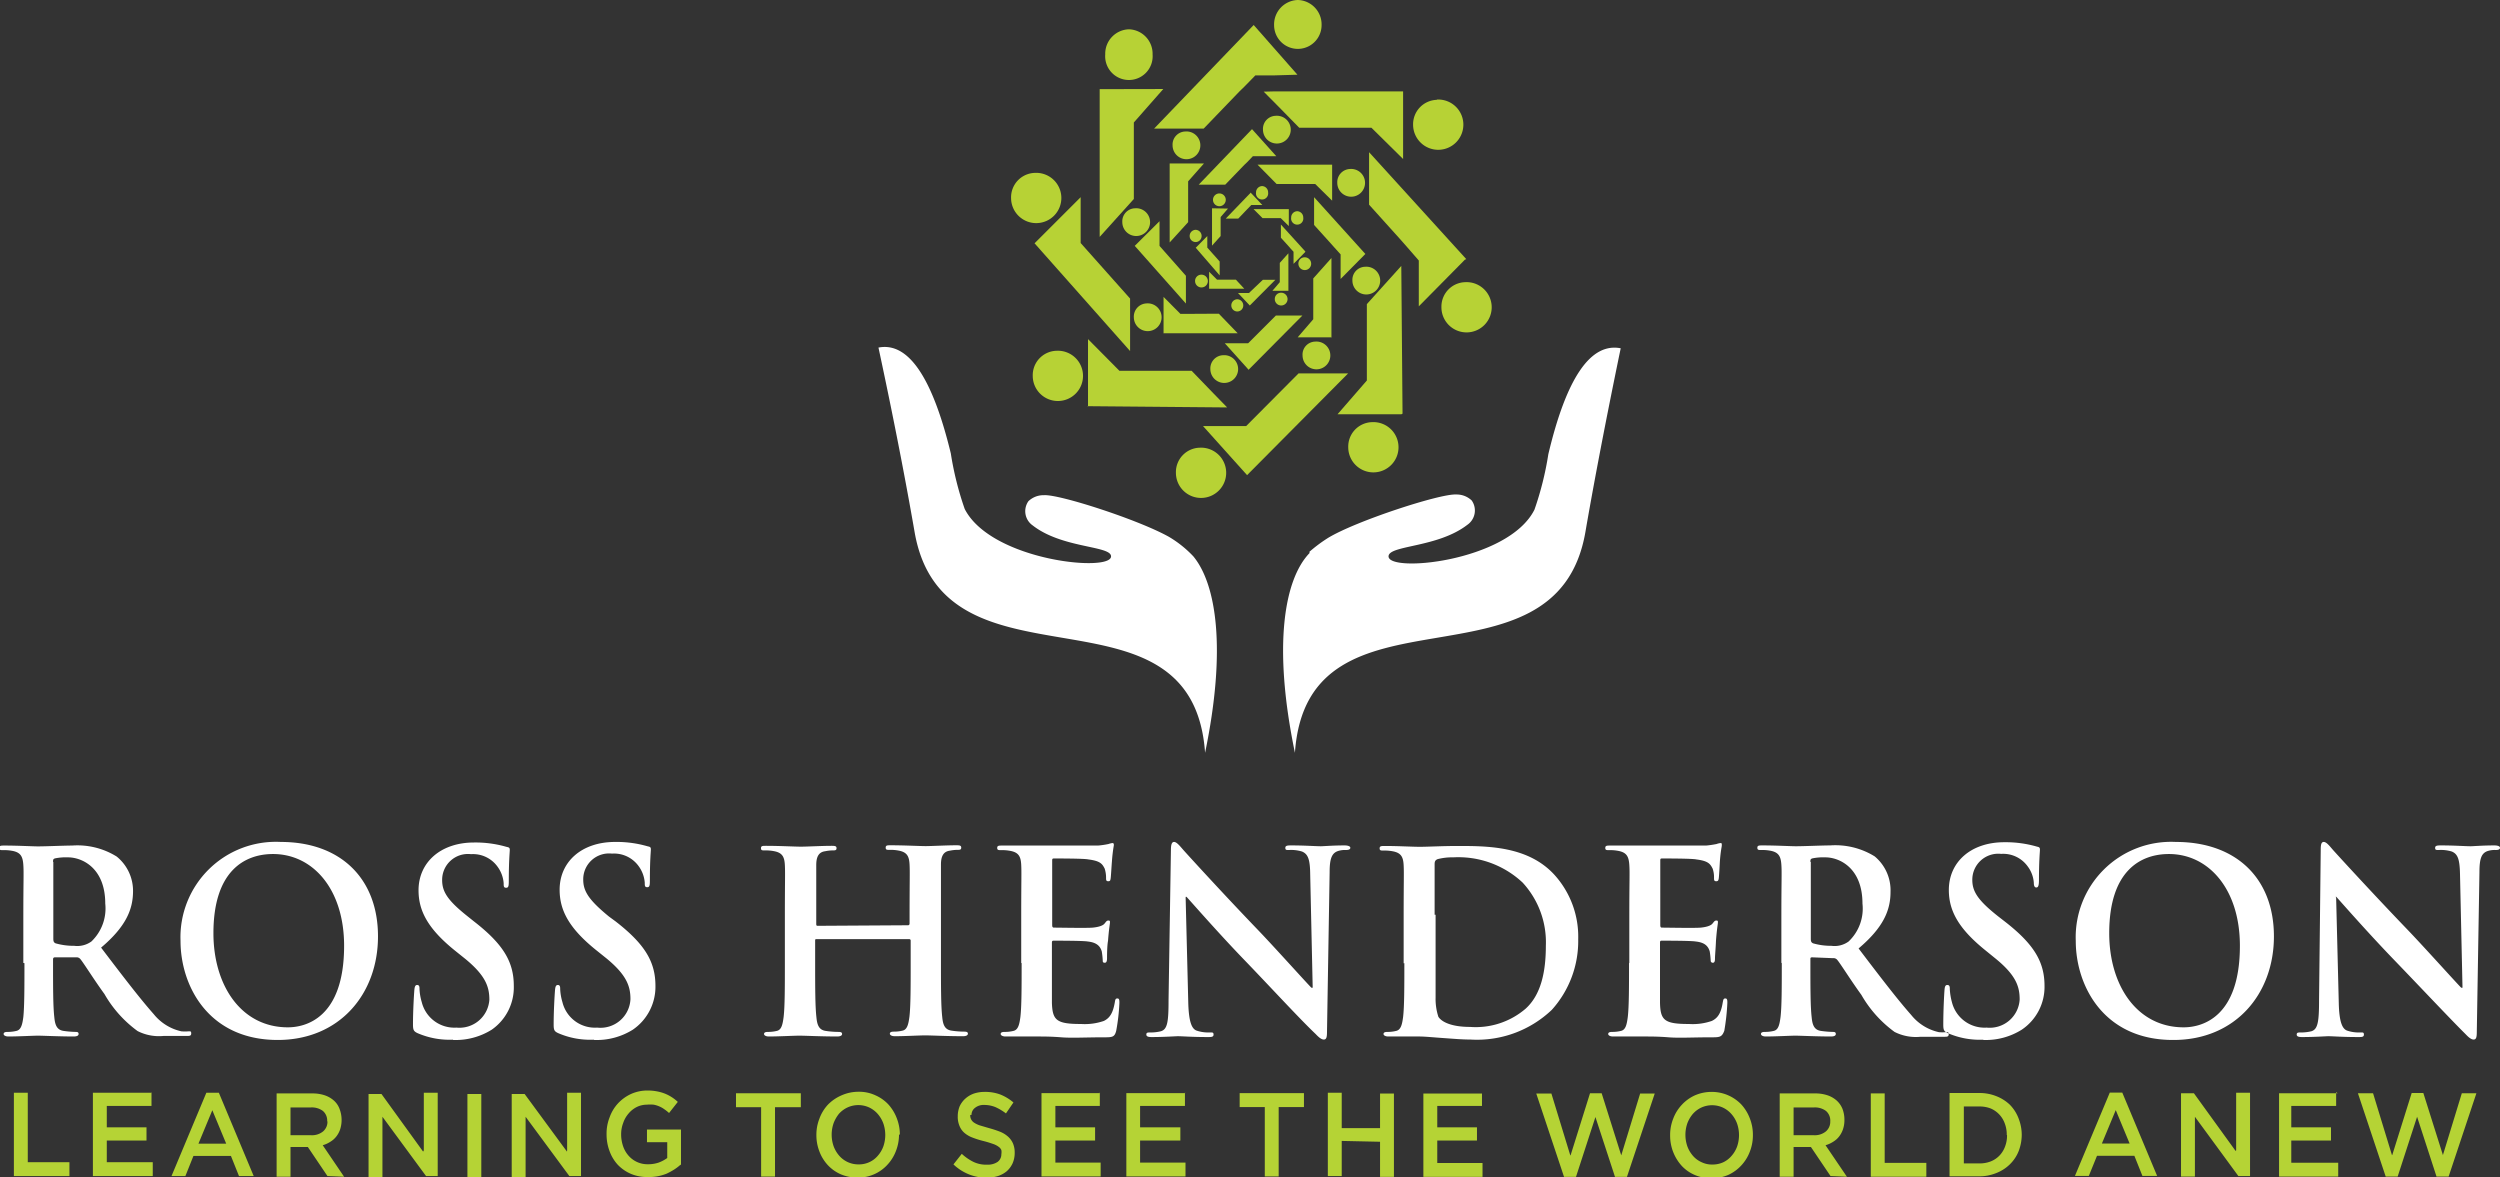 <svg id="Layer_1" data-name="Layer 1" xmlns="http://www.w3.org/2000/svg" viewBox="0 0 180.03 84.79"><rect x="0" y="0" width="180.03" height="84.79" fill="#333333" stroke="none"/><defs><style>.cls-1{fill:#fff;}.cls-1,.cls-2,.cls-3{fill-rule:evenodd;}.cls-2{fill:#b5d335;}.cls-3{fill:#b7d235;}</style></defs><title>logo</title><path class="cls-1" d="M1.76,69.36c0,1.68,0,3.11-.08,3.88-.07.53-.16.93-.51,1a2.61,2.61,0,0,1-.63.07c-.21,0-.28.06-.28.15s.12.18.35.18c.7,0,1.8-.06,2.13-.06s1.55.06,2.57.06c.22,0,.35-.06.35-.18s-.07-.15-.21-.15a6.92,6.92,0,0,1-.86-.07c-.52-.07-.63-.47-.68-1-.09-.77-.09-2.2-.09-3.9v-.25c0-.11.05-.15.14-.15l1.52,0a.34.34,0,0,1,.31.13c.23.27,1,1.51,1.73,2.51a8.55,8.55,0,0,0,2.39,2.67,3.39,3.39,0,0,0,1.87.35h1.66c.21,0,.33,0,.33-.18s-.07-.15-.21-.15a3.38,3.38,0,0,1-.49,0,3.53,3.53,0,0,1-2-1.24c-1-1.13-2.24-2.75-3.79-4.79,1.76-1.49,2.3-2.72,2.3-4.07a3.17,3.17,0,0,0-1.18-2.49,5.35,5.35,0,0,0-3.21-.79c-.54,0-1.87.06-2.46.06-.37,0-1.47-.06-2.4-.06-.26,0-.38,0-.38.17s.1.16.3.16a3.17,3.17,0,0,1,.68.06c.57.12.71.42.75,1s0,1.1,0,3.86v3.2Zm2.06-7.29c0-.15,0-.22.16-.26a3.92,3.92,0,0,1,.92-.07c1,0,2.68.75,2.68,3.33a3.29,3.29,0,0,1-1,2.73,1.75,1.75,0,0,1-1.24.31A4.7,4.7,0,0,1,4,67.93c-.12-.06-.16-.13-.16-.33V62.07ZM20,74.89c4.43,0,7.22-3.29,7.22-7.46s-2.7-6.8-7-6.8A6.87,6.87,0,0,0,13,67.76c0,3.22,2,7.13,7,7.13Zm.73-.91c-3.35,0-5.36-3-5.36-6.78,0-4.53,2.29-5.7,4.29-5.7,2.87,0,5.12,2.53,5.12,6.61,0,5.26-2.83,5.87-4.05,5.87Zm11.9.91a4.9,4.9,0,0,0,2.78-.74A3.71,3.71,0,0,0,37,71c0-1.73-.75-3-2.86-4.64L33.69,66c-1.45-1.15-1.85-1.78-1.85-2.62a1.86,1.86,0,0,1,2.08-1.87,2.17,2.17,0,0,1,1.9.89,2.3,2.3,0,0,1,.45,1.2c0,.22,0,.33.18.33s.19-.15.19-.55c0-1.42.07-2,.07-2.18s-.09-.18-.25-.22a8,8,0,0,0-2.32-.31c-2.42,0-4,1.44-4,3.44,0,1.47.66,2.75,2.58,4.31l.81.65c1.44,1.19,1.71,2,1.71,2.92A2.16,2.16,0,0,1,32.87,74a2.42,2.42,0,0,1-2.5-1.84,3.86,3.86,0,0,1-.16-.93c0-.14,0-.3-.17-.3s-.19.2-.21.47-.09,1.38-.09,2.38c0,.4.06.49.33.62a5.81,5.81,0,0,0,2.55.47Zm10.16,0a4.9,4.9,0,0,0,2.78-.74A3.74,3.74,0,0,0,47.2,71c0-1.73-.75-3-2.86-4.64L43.85,66C42.4,64.81,42,64.18,42,63.34a1.86,1.86,0,0,1,2.07-1.87,2.18,2.18,0,0,1,1.91.89,2.3,2.3,0,0,1,.45,1.2c0,.22,0,.33.18.33s.19-.15.19-.55c0-1.42.07-2,.07-2.18s-.09-.18-.25-.22a8,8,0,0,0-2.32-.31c-2.43,0-4,1.44-4,3.44,0,1.47.66,2.75,2.58,4.31l.81.65c1.44,1.19,1.71,2,1.71,2.92A2.16,2.16,0,0,1,43,74a2.41,2.41,0,0,1-2.5-1.84,3.86,3.86,0,0,1-.16-.93c0-.14,0-.3-.17-.3s-.19.2-.21.47-.09,1.38-.09,2.38c0,.4.05.49.33.62a5.78,5.78,0,0,0,2.55.47Zm16.1-8.22c-.06,0-.11,0-.11-.13v-.38c0-2.76,0-3.27,0-3.86s.17-.94.64-1a2.76,2.76,0,0,1,.51-.06c.21,0,.31,0,.31-.16s-.12-.17-.36-.17c-.68,0-1.78.06-2.2.06s-1.57-.06-2.52-.06c-.24,0-.36,0-.36.17s.1.16.29.16a3.1,3.1,0,0,1,.68.06c.58.12.72.42.75,1s0,1.1,0,3.86v3.2c0,1.68,0,3.11-.09,3.88-.07.53-.15.93-.5,1a2.61,2.61,0,0,1-.63.07c-.21,0-.28.06-.28.15s.12.18.35.18c.7,0,1.8-.06,2.2-.06s1.59.06,2.72.06c.21,0,.35-.06.35-.18s-.09-.15-.28-.15a6.42,6.42,0,0,1-.89-.07c-.52-.07-.63-.47-.68-1-.09-.79-.09-2.22-.09-3.9v-1.6c0-.09,0-.11.11-.11h6.66a.1.1,0,0,1,.11.11v1.6c0,1.68,0,3.11-.09,3.88-.07.53-.16.93-.5,1a2.61,2.61,0,0,1-.63.07c-.21,0-.28.06-.28.15s.12.18.36.18c.69,0,1.78-.06,2.19-.06s1.58.06,2.72.06c.21,0,.35-.06.35-.18s-.09-.15-.28-.15a6.42,6.42,0,0,1-.89-.07c-.52-.07-.63-.47-.68-1-.09-.79-.09-2.22-.09-3.9v-3.2c0-2.76,0-3.27,0-3.86s.17-.94.64-1a2.76,2.76,0,0,1,.51-.06c.21,0,.31,0,.31-.16s-.12-.17-.36-.17c-.69,0-1.78.06-2.2.06s-1.57-.06-2.52-.06c-.24,0-.36,0-.36.17s.1.16.29.16a3.1,3.1,0,0,1,.68.06c.58.12.72.42.75,1s0,1.1,0,3.86v.38c0,.09-.05.13-.11.13Zm14.68,2.69c0,1.68,0,3.11-.09,3.88-.07.53-.16.93-.51,1a2.49,2.49,0,0,1-.63.07c-.21,0-.28.06-.28.15s.13.18.35.18.81,0,1.21,0,.8,0,1,0c.53,0,1.07,0,1.82.06s1.71,0,3,0c.66,0,.82,0,.94-.47a14.33,14.33,0,0,0,.23-2c0-.18,0-.33-.14-.33s-.16.08-.19.28c-.13.74-.34,1.12-.79,1.34a4.23,4.23,0,0,1-1.64.22c-1.78,0-2.06-.27-2.1-1.53,0-.52,0-2.2,0-2.82V67.93c0-.11,0-.19.11-.19.42,0,2.15,0,2.48.06.64.07.89.34,1,.71a5.8,5.8,0,0,1,.07.65c0,.09,0,.17.15.17s.16-.2.16-.35,0-.85.07-1.22c.07-.93.14-1.22.14-1.33s0-.14-.12-.14-.16.09-.28.23-.42.24-.84.28-2.41,0-2.79,0c-.11,0-.13-.07-.13-.2V62c0-.13,0-.18.13-.18.35,0,2.18,0,2.48.07.87.11,1,.33,1.17.66a2.14,2.14,0,0,1,.1.65c0,.17,0,.26.16.26s.15-.11.17-.2.07-1,.09-1.2a11.53,11.53,0,0,1,.14-1.19c0-.09,0-.16-.11-.16a1.64,1.64,0,0,0-.28.07,6,6,0,0,1-.75.11c-.33,0-3.8,0-4.36,0l-1.1,0-1.41,0c-.27,0-.39,0-.39.17s.11.16.3.16a3.17,3.17,0,0,1,.68.06c.58.12.72.42.75,1s0,1.1,0,3.86v3.2Zm11.82-4.78h.05c.32.34,2.25,2.56,4.15,4.53s4,4.26,5.15,5.35c.19.2.4.4.59.4s.23-.17.23-.57l.19-11.48c0-1,.16-1.4.65-1.54a1.66,1.66,0,0,1,.52-.06c.21,0,.32-.05.32-.16s-.18-.17-.41-.17c-.85,0-1.52.06-1.71.06-.36,0-1.2-.06-2.11-.06-.26,0-.45,0-.45.17s.07.16.28.16a2.7,2.7,0,0,1,.92.11c.42.18.58.53.59,1.64l.18,8.17h-.09c-.3-.29-2.65-2.91-3.84-4.15-2.54-2.64-5.19-5.55-5.4-5.79s-.46-.56-.65-.56-.23.25-.23.62L84.15,72c0,1.59-.08,2.11-.54,2.26a3.07,3.07,0,0,1-.78.09c-.18,0-.28,0-.28.15s.16.18.38.18c.91,0,1.73-.06,1.89-.06.33,0,1,.06,2.16.06.25,0,.41,0,.41-.18s-.11-.15-.3-.15a2.67,2.67,0,0,1-.91-.13c-.35-.12-.57-.6-.61-2l-.19-7.58Zm15.74,4.78c0,1.68,0,3.11-.09,3.88-.07.53-.16.93-.51,1a2.46,2.46,0,0,1-.62.07c-.21,0-.28.06-.28.15s.12.18.35.18.8,0,1.2,0,.8,0,1,0c.44,0,1,.06,1.72.11s1.37.11,2,.11a7.81,7.81,0,0,0,5.85-2.14,7.4,7.4,0,0,0,1.9-5.08A6.64,6.64,0,0,0,111.94,63c-1.9-2.08-4.82-2.08-7-2.08-1,0-2.15.06-2.69.06s-1.59-.06-2.51-.06c-.26,0-.39,0-.39.17s.11.16.3.16a3.1,3.1,0,0,1,.68.06c.58.12.72.42.75,1s0,1.1,0,3.86v3.2Zm2.18-3.49c0-1.44,0-3,0-3.64,0-.2.05-.29.21-.36a4.12,4.12,0,0,1,1.13-.13,6.76,6.76,0,0,1,5,1.82,6.34,6.34,0,0,1,1.67,4.55c0,1.87-.35,3.53-1.46,4.53a5.51,5.51,0,0,1-4,1.31c-1.38,0-2.06-.38-2.28-.73a4.16,4.16,0,0,1-.2-1.38c0-.35,0-1.75,0-3.68V65.87Zm14,3.49c0,1.68,0,3.11-.09,3.88-.07.53-.15.93-.5,1a2.61,2.61,0,0,1-.63.07c-.21,0-.28.06-.28.15s.12.18.35.18.8,0,1.2,0,.81,0,1,0c.52,0,1.06,0,1.81.06s1.71,0,3,0c.67,0,.82,0,1-.47a16,16,0,0,0,.22-2c0-.18,0-.33-.14-.33s-.15.08-.19.28c-.12.74-.33,1.12-.79,1.34a4.2,4.2,0,0,1-1.64.22c-1.78,0-2.06-.27-2.09-1.53,0-.52,0-2.2,0-2.82V67.93c0-.11,0-.19.1-.19.42,0,2.15,0,2.48.06.65.07.89.34,1,.71a5.8,5.8,0,0,1,.07.65.15.15,0,0,0,.16.17c.15,0,.15-.2.15-.35s.06-.85.07-1.22c.07-.93.14-1.22.14-1.33s0-.14-.12-.14-.16.09-.28.23-.42.24-.84.28-2.4,0-2.79,0c-.1,0-.12-.07-.12-.2V62c0-.13,0-.18.12-.18.35,0,2.18,0,2.48.07.87.11,1,.33,1.17.66a1.87,1.87,0,0,1,.1.65c0,.17,0,.26.16.26s.16-.11.18-.2.07-1,.08-1.2c.06-.84.14-1.06.14-1.19s0-.16-.1-.16a1.43,1.43,0,0,0-.28.07,6.71,6.71,0,0,1-.75.11c-.33,0-3.81,0-4.37,0l-1.09,0-1.42,0c-.26,0-.38,0-.38.17s.1.16.29.16a3.1,3.1,0,0,1,.68.06c.58.12.72.42.76,1s0,1.1,0,3.86v3.2Zm11,0c0,1.68,0,3.11-.09,3.88-.07.53-.15.93-.5,1a2.61,2.61,0,0,1-.63.07c-.21,0-.28.06-.28.15s.12.18.35.18c.7,0,1.8-.06,2.13-.06s1.55.06,2.56.06c.23,0,.35-.06.35-.18s-.07-.15-.21-.15a6.92,6.92,0,0,1-.85-.07c-.52-.07-.63-.47-.68-1-.09-.77-.09-2.2-.09-3.9v-.25c0-.11,0-.15.14-.15L132,69a.34.34,0,0,1,.31.13c.23.27,1,1.51,1.73,2.51a8.55,8.55,0,0,0,2.39,2.67,3.39,3.39,0,0,0,1.87.35H140c.21,0,.33,0,.33-.18s-.07-.15-.21-.15a3.25,3.25,0,0,1-.49,0,3.53,3.53,0,0,1-2-1.24c-1-1.13-2.24-2.75-3.79-4.79,1.76-1.49,2.3-2.72,2.3-4.07A3.17,3.17,0,0,0,135,61.67a5.38,5.38,0,0,0-3.21-.79c-.55,0-1.87.06-2.47.06-.36,0-1.46-.06-2.39-.06-.26,0-.38,0-.38.17s.1.16.3.16a3.17,3.17,0,0,1,.68.06c.57.12.71.42.75,1s0,1.1,0,3.86v3.2Zm2.06-7.29c0-.15,0-.22.16-.26a3.92,3.92,0,0,1,.92-.07c1,0,2.67.75,2.67,3.33a3.26,3.26,0,0,1-1,2.73,1.72,1.72,0,0,1-1.24.31,4.63,4.63,0,0,1-1.32-.18c-.12-.06-.16-.13-.16-.33V62.07Zm12.45,12.82a4.88,4.88,0,0,0,2.77-.74A3.71,3.71,0,0,0,147.23,71c0-1.73-.75-3-2.86-4.64l-.49-.38c-1.45-1.15-1.85-1.78-1.85-2.62a1.87,1.87,0,0,1,2.08-1.87,2.17,2.17,0,0,1,1.9.89,2.22,2.22,0,0,1,.45,1.2q0,.33.18.33c.14,0,.19-.15.19-.55,0-1.42.07-2,.07-2.18s-.09-.18-.24-.22a8.08,8.08,0,0,0-2.32-.31c-2.43,0-4,1.44-4,3.44,0,1.47.67,2.75,2.59,4.31l.8.65c1.45,1.19,1.71,2,1.71,2.92A2.16,2.16,0,0,1,143.06,74a2.42,2.42,0,0,1-2.5-1.84,4.36,4.36,0,0,1-.15-.93c0-.14,0-.3-.18-.3s-.19.2-.21.47-.08,1.38-.08,2.38c0,.4.05.49.33.62a5.76,5.76,0,0,0,2.55.47Zm13.7,0c4.43,0,7.23-3.29,7.23-7.46s-2.71-6.8-7.06-6.8a6.87,6.87,0,0,0-7.21,7.13c0,3.22,2,7.13,7,7.13Zm.73-.91c-3.35,0-5.36-3-5.36-6.78,0-4.53,2.29-5.7,4.3-5.7,2.86,0,5.11,2.53,5.11,6.61,0,5.26-2.83,5.87-4.05,5.87Zm10.94-9.4h.05c.31.34,2.25,2.56,4.15,4.53s4.05,4.26,5.15,5.35c.19.2.4.4.59.4s.23-.17.23-.57l.19-11.48c0-1,.15-1.4.64-1.54a1.69,1.69,0,0,1,.53-.06c.21,0,.31-.05.31-.16s-.17-.17-.4-.17c-.86,0-1.52.06-1.71.06-.37,0-1.2-.06-2.11-.06-.26,0-.45,0-.45.17s.07.16.28.16a2.7,2.7,0,0,1,.92.11c.42.18.57.53.59,1.64l.18,8.17h-.09c-.3-.29-2.65-2.91-3.84-4.15-2.54-2.64-5.2-5.55-5.41-5.79s-.45-.56-.65-.56-.22.25-.22.62L167,72c0,1.59-.09,2.11-.54,2.26a3.14,3.14,0,0,1-.79.09c-.17,0-.28,0-.28.15s.16.18.39.18c.91,0,1.73-.06,1.88-.06.34,0,1,.06,2.17.06.25,0,.4,0,.4-.18s-.1-.15-.29-.15a2.64,2.64,0,0,1-.91-.13c-.35-.12-.58-.6-.61-2l-.19-7.58Z"/><path class="cls-2" d="M1,84.69H5v-1H2v-5H1v6Zm9.93-6H6.69v6H11v-1H7.69V82.13h2.86v-.95H7.69V79.64h3.22v-1Zm4.86,0h-.93l-2.51,6h1l.58-1.45h2.7l.58,1.45h1.06l-2.51-6Zm.5,3.67h-2l1-2.41,1,2.41Zm8.49,2.38-1.54-2.27a2,2,0,0,0,.55-.25,1.57,1.57,0,0,0,.43-.38,1.78,1.78,0,0,0,.28-.53,2.22,2.22,0,0,0-.05-1.46,1.5,1.5,0,0,0-.41-.6,1.92,1.92,0,0,0-.67-.38,2.77,2.77,0,0,0-.89-.13H19.92v6h1V82.6h1.25l1.41,2.09Zm-1.2-4a.91.91,0,0,1-.32.74,1.26,1.26,0,0,1-.85.27H20.92v-2h1.46a1.33,1.33,0,0,1,.87.25.91.91,0,0,1,.31.76Zm6.89,2.19-3-4.15h-.93v6h1V80.42l3.14,4.27h.84v-6h-1v4.15Zm3.19-4.15v6h1v-6Zm7.17,4.15-3.05-4.15h-.93v6h1V80.42L41,84.69h.84v-6h-1v4.15Zm8.21,1V81.34H46.59v.91h1.46v1.14a2.6,2.6,0,0,1-.62.33,2.33,2.33,0,0,1-.76.12,1.81,1.81,0,0,1-1.4-.61,2,2,0,0,1-.4-.69,2.63,2.63,0,0,1-.14-.86,2.25,2.25,0,0,1,.15-.82,2,2,0,0,1,.39-.68,1.85,1.85,0,0,1,.58-.46,1.66,1.66,0,0,1,.73-.17,2.38,2.38,0,0,1,.49,0,1.87,1.87,0,0,1,.42.13,1.75,1.75,0,0,1,.35.2,2.88,2.88,0,0,1,.34.27l.63-.8a3,3,0,0,0-.45-.35,2.82,2.82,0,0,0-.49-.25,3,3,0,0,0-.57-.16,3.51,3.51,0,0,0-.68-.06,2.87,2.87,0,0,0-1.18.25,3,3,0,0,0-.94.68,2.92,2.92,0,0,0-.6,1,3.16,3.16,0,0,0-.22,1.2,3.43,3.43,0,0,0,.21,1.22,2.92,2.92,0,0,0,.6,1,2.87,2.87,0,0,0,.94.65,2.94,2.94,0,0,0,1.21.23A3.39,3.39,0,0,0,48,84.52a4.83,4.83,0,0,0,.55-.3,3.43,3.43,0,0,0,.47-.36Zm6.82-4.2h1.81v-1H53v1h1.81v5h1v-5Zm8.94,2a3.23,3.23,0,0,0-.22-1.2,3.11,3.11,0,0,0-.61-1,2.85,2.85,0,0,0-.94-.66,2.77,2.77,0,0,0-1.2-.25,3,3,0,0,0-1.21.25,3.06,3.06,0,0,0-1,.68,2.94,2.94,0,0,0-.61,1,3.16,3.16,0,0,0-.22,1.2A3.23,3.23,0,0,0,59,82.9a3,3,0,0,0,.61,1,2.81,2.81,0,0,0,.93.66,3,3,0,0,0,1.21.24,2.84,2.84,0,0,0,2.15-.92,3,3,0,0,0,.62-1,3.23,3.23,0,0,0,.22-1.2Zm-1.05,0a2.54,2.54,0,0,1-.14.83,2.13,2.13,0,0,1-.4.67,1.73,1.73,0,0,1-.61.46,1.77,1.77,0,0,1-.77.16,1.82,1.82,0,0,1-1.4-.63,2.18,2.18,0,0,1-.4-.68,2.53,2.53,0,0,1,0-1.66,2.52,2.52,0,0,1,.39-.68,1.93,1.93,0,0,1,.61-.45,1.87,1.87,0,0,1,1.56,0,1.92,1.92,0,0,1,.62.47,2.18,2.18,0,0,1,.4.68,2.54,2.54,0,0,1,.14.83Zm6.21-1.44a.63.63,0,0,1,.25-.51,1,1,0,0,1,.68-.21,2.16,2.16,0,0,1,.78.15,3.72,3.72,0,0,1,.77.46l.54-.79a3.43,3.43,0,0,0-.94-.57,3.12,3.12,0,0,0-1.13-.19,2.41,2.41,0,0,0-.78.12,1.83,1.83,0,0,0-.61.36,1.69,1.69,0,0,0-.41.55,1.89,1.89,0,0,0-.14.72,1.67,1.67,0,0,0,.13.71,1.28,1.28,0,0,0,.36.5,1.92,1.92,0,0,0,.6.34,6.5,6.5,0,0,0,.81.25c.27.07.48.14.65.2a1.4,1.4,0,0,1,.39.2.56.56,0,0,1,.2.24.84.84,0,0,1,0,.29.68.68,0,0,1-.27.56,1.25,1.25,0,0,1-.74.2,2.12,2.12,0,0,1-1-.2,3.53,3.53,0,0,1-.84-.58l-.6.76a3.46,3.46,0,0,0,1.12.72,3.36,3.36,0,0,0,1.26.24,2.66,2.66,0,0,0,.82-.12,1.88,1.88,0,0,0,.64-.35,1.69,1.69,0,0,0,.42-.57,1.84,1.84,0,0,0,.15-.76,1.66,1.66,0,0,0-.12-.66,1.42,1.42,0,0,0-.35-.49,1.92,1.92,0,0,0-.58-.36,7.33,7.33,0,0,0-.79-.26l-.68-.2a1.74,1.74,0,0,1-.41-.2.61.61,0,0,1-.27-.55Zm9.26-1.57H75v6h4.26v-1H76V82.13h2.86v-.95H76V79.64H79.2v-1Zm6.13,0H81.11v6h4.26v-1H82.1V82.13H85v-.95H82.1V79.64h3.23v-1Zm6.76,1H93.9v-1H89.27v1h1.81v5h1v-5Zm7.27,2.5v2.53h1v-6h-1v2.49H96.62V78.69h-1v6h1V82.16Zm7.34-3.47h-4.22v6h4.26v-1h-3.26V82.13h2.86v-.95h-2.86V79.64h3.22v-1Zm6.36,4.45-1.36-4.45h-1.09l2,6h.86l1.4-4.31,1.41,4.31h.86l2-6h-1.05l-1.36,4.45-1.41-4.47h-.84l-1.4,4.47Zm13.15-1.46a3.23,3.23,0,0,0-.22-1.2,3.11,3.11,0,0,0-.61-1,2.94,2.94,0,0,0-2.14-.91,3,3,0,0,0-1.21.25,2.91,2.91,0,0,0-.94.68,3,3,0,0,0-.62,1,3.16,3.16,0,0,0-.22,1.2,3.23,3.23,0,0,0,.83,2.19,2.75,2.75,0,0,0,.94.66,2.92,2.92,0,0,0,1.2.24,3,3,0,0,0,1.21-.24,2.91,2.91,0,0,0,.94-.68,3,3,0,0,0,.62-1,3.23,3.23,0,0,0,.22-1.2Zm-1,0a2.54,2.54,0,0,1-.14.83,2.13,2.13,0,0,1-.4.67,1.79,1.79,0,0,1-.6.46,1.85,1.85,0,0,1-.78.16,1.68,1.68,0,0,1-.78-.17,1.76,1.76,0,0,1-.62-.46,2.18,2.18,0,0,1-.4-.68,2.53,2.53,0,0,1,0-1.66,2.3,2.3,0,0,1,.4-.68,1.89,1.89,0,0,1,.6-.45,1.87,1.87,0,0,1,1.56,0,1.92,1.92,0,0,1,.62.47,2.18,2.18,0,0,1,.4.68,2.54,2.54,0,0,1,.14.83Zm7.77,3-1.54-2.27a2,2,0,0,0,.55-.25,1.57,1.57,0,0,0,.43-.38,1.78,1.78,0,0,0,.28-.53,2,2,0,0,0,.1-.67,2.18,2.18,0,0,0-.14-.79,1.63,1.63,0,0,0-.42-.6,1.92,1.92,0,0,0-.67-.38,2.73,2.73,0,0,0-.89-.13h-2.54v6h1V82.6h1.25l1.41,2.09Zm-1.2-4a.91.91,0,0,1-.32.74,1.26,1.26,0,0,1-.85.27h-1.47v-2h1.46a1.33,1.33,0,0,1,.87.25.91.91,0,0,1,.31.76Zm2.92,4h4v-1h-3v-5h-1v6Zm10.87-3a3.26,3.26,0,0,0-.22-1.18,2.86,2.86,0,0,0-.63-1,3,3,0,0,0-1-.63,3.23,3.23,0,0,0-1.22-.22h-2.13v6h2.13a3.23,3.23,0,0,0,1.22-.23,2.89,2.89,0,0,0,1-.64,2.72,2.72,0,0,0,.63-.95,3.35,3.35,0,0,0,.22-1.19Zm-1.06,0a2.17,2.17,0,0,1-.14.82,1.87,1.87,0,0,1-.4.65,1.79,1.79,0,0,1-.62.42,2.18,2.18,0,0,1-.82.15h-1.13v-4.1h1.13a2.18,2.18,0,0,1,.82.15,1.85,1.85,0,0,1,1,1.08,2.23,2.23,0,0,1,.14.83Zm8.33-3.06h-.93l-2.51,6h1l.59-1.45h2.69l.58,1.45h1.06l-2.51-6Zm.5,3.67h-2l1-2.41,1,2.41Zm7.63.53-3-4.15h-.93v6h1V80.42l3.13,4.27h.84v-6h-1v4.15Zm7.35-4.15h-4.22v6h4.26v-1H165V82.13h2.86v-.95H165V79.64h3.23v-1Zm3.91,4.45-1.36-4.45h-1.09l2,6h.86l1.4-4.31,1.4,4.31h.87l2-6h-1.05l-1.36,4.45-1.41-4.47h-.84l-1.4,4.47Z"/><path class="cls-1" d="M65.86,38.3c2.11,12.23,20,2.93,20.92,15.91,1.55-7.47.81-12.13-.84-14.14a8,8,0,0,0-1.76-1.41c-2.19-1.23-7.91-3.08-9-3a1.57,1.57,0,0,0-1.12.43,1.25,1.25,0,0,0,.31,1.75C76.43,39.45,79.82,39.3,80,40c.33,1.26-8.59.45-10.53-3.35a22.62,22.62,0,0,1-1-4q-2-8.25-5.21-7.62C64.65,31.5,65.46,36,65.86,38.3Z"/><path class="cls-1" d="M94.31,39.82c-1.8,1.85-2.68,6.59-1.06,14.39.9-13,18.81-3.68,20.92-15.91.4-2.33,1.21-6.8,2.54-13.22q-3.25-.63-5.21,7.62a22.62,22.62,0,0,1-1,4C108.61,40.49,99.69,41.3,100,40c.19-.74,3.58-.59,5.67-2.21a1.25,1.25,0,0,0,.31-1.75,1.57,1.57,0,0,0-1.12-.43c-1.16-.07-7.23,1.91-9.23,3.13a10.64,10.64,0,0,0-1.34,1Z"/><path class="cls-3" d="M78.31,29.25l10.06.09s-1.75-1.79-2.56-2.64l-3.25,0v0l-.35,0h-1.6l-2.26-2.28,0,4.87Z"/><path class="cls-3" d="M74.5,17.52l6.88,7.76s0-2.57,0-3.78l-3.56-4v-3.3L74.5,17.52Z"/><path class="cls-3" d="M79.19,6.42l0,10.64,2.46-2.73V8.82l2.12-2.41Z"/><path class="cls-3" d="M90.28,1.8,83.11,9.26l3.57,0,2.57-2.67v0l.38-.37.77-.79h0l0,0h1.32l1.71-.05L90.28,1.8Z"/><path class="cls-3" d="M101.08,6.58H91.81L91,6.6c.2.2,1.79,1.8,2.56,2.6h5.2l2.28,2.25V6.58Z"/><path class="cls-3" d="M105.59,18.66l-7-7.7s0,2.57,0,3.78l2.27,2.52h0l.44.5.87,1,0,3.3,3.32-3.36Z"/><path class="cls-3" d="M101,29.79l-.09-10.64L98.43,21.9l0,5.5-2.11,2.43,4.6,0Z"/><path class="cls-3" d="M89.8,34.22l7.28-7.33-3.57,0-3.77,3.79-3.11,0,3.17,3.53Z"/><path class="cls-3" d="M93.46,0a1.76,1.76,0,0,1,1.71,1.81,1.71,1.71,0,1,1-3.42,0A1.76,1.76,0,0,1,93.46,0Z"/><path class="cls-3" d="M103.47,7.17A1.81,1.81,0,1,1,101.76,9a1.76,1.76,0,0,1,1.71-1.81Z"/><path class="cls-3" d="M105.51,20.32a1.81,1.81,0,1,1-1.71,1.8,1.76,1.76,0,0,1,1.71-1.8Z"/><path class="cls-3" d="M98.8,30.4a1.81,1.81,0,1,1-1.71,1.81A1.76,1.76,0,0,1,98.8,30.4Z"/><path class="cls-3" d="M86.39,32.24a1.81,1.81,0,1,1-1.71,1.81,1.76,1.76,0,0,1,1.71-1.81Z"/><path class="cls-3" d="M76.08,25.26a1.81,1.81,0,1,1-1.71,1.81,1.76,1.76,0,0,1,1.71-1.81Z"/><path class="cls-3" d="M74.52,12.45a1.81,1.81,0,1,1-1.71,1.81,1.76,1.76,0,0,1,1.71-1.81Z"/><path class="cls-3" d="M81.3,2.11A1.76,1.76,0,0,1,83,3.92a1.71,1.71,0,1,1-3.41,0A1.76,1.76,0,0,1,81.3,2.11Z"/><path class="cls-3" d="M83.76,24l5.37,0-1.36-1.41L86,22.6v0l-.19,0H85l-1.21-1.22,0,2.61Z"/><path class="cls-3" d="M81.72,17.71l3.68,4.15s0-1.37,0-2l-1.9-2.15V15.93l-1.79,1.78Z"/><path class="cls-3" d="M84.23,11.77v5.69L85.56,16V13.06l1.14-1.29Z"/><path class="cls-3" d="M90.16,9.3l-3.84,4,1.91,0,1.38-1.43h0l.21-.2.4-.42H91l.91,0L90.16,9.3Z"/><path class="cls-3" d="M95.93,11.86H90.56l1.37,1.39h2.78l1.22,1.2v-2.6Z"/><path class="cls-3" d="M98.35,18.32,94.63,14.2v2l1.21,1.34h0l.24.27.46.51,0,1.77,1.78-1.8Z"/><path class="cls-3" d="M95.88,24.27l0-5.69-1.31,1.47,0,2.94-1.12,1.3,2.46,0Z"/><path class="cls-3" d="M89.9,26.64l3.89-3.92H91.88l-2,2H88.2l1.7,1.89Z"/><path class="cls-3" d="M91.86,8.34a1,1,0,1,1-.91,1,.94.94,0,0,1,.91-1Z"/><path class="cls-3" d="M97.21,12.17a1,1,0,1,1-.91,1,.95.95,0,0,1,.91-1Z"/><path class="cls-3" d="M98.3,19.21a1,1,0,1,1-.91,1,.94.94,0,0,1,.91-1Z"/><path class="cls-3" d="M94.71,24.6a1,1,0,1,1-.91,1,.93.93,0,0,1,.91-1Z"/><path class="cls-3" d="M88.08,25.58a1,1,0,1,1-.92,1,.95.95,0,0,1,.92-1Z"/><path class="cls-3" d="M82.56,21.85a1,1,0,1,1-.91,1,.95.95,0,0,1,.91-1Z"/><path class="cls-3" d="M81.73,15a1,1,0,1,1-.91,1,.94.94,0,0,1,.91-1Z"/><path class="cls-3" d="M85.35,9.47a1,1,0,1,1-.91,1,.94.94,0,0,1,.91-1Z"/><path class="cls-3" d="M87.06,20.79l2.54,0L89,20.14H87.64l-.57-.57v1.23Z"/><path class="cls-3" d="M86.1,17.83l1.73,2s0-.65,0-1l-.89-1V17l-.84.85Z"/><path class="cls-3" d="M87.28,15v2.69l.62-.69V15.63l.53-.61Z"/><path class="cls-3" d="M90.08,13.86l-1.81,1.88h.9l.65-.68h0l.1-.1.19-.2h.79l-.82-.87Z"/><path class="cls-3" d="M92.81,15.06H90.27s.46.45.65.65h1.31l.58.57V15.06Z"/><path class="cls-3" d="M94,18.11l-1.76-1.94s0,.65,0,.95l.58.64h0l.11.13.22.24V19l.84-.85Z"/><path class="cls-3" d="M92.78,20.92l0-2.68-.62.69v1.39l-.53.62,1.16,0Z"/><path class="cls-3" d="M90,22l1.84-1.85h-.9l-1,.95h-.79L90,22Z"/><path class="cls-3" d="M90.89,13.4a.45.45,0,0,1,.43.46.44.44,0,1,1-.87,0,.45.45,0,0,1,.44-.46Z"/><path class="cls-3" d="M93.41,15.21a.45.45,0,0,1,.44.46.44.44,0,1,1-.87,0,.45.45,0,0,1,.43-.46Z"/><path class="cls-3" d="M93.93,18.53a.46.46,0,1,1-.43.46.45.45,0,0,1,.43-.46Z"/><path class="cls-3" d="M92.23,21.08a.46.46,0,1,1-.43.46.45.45,0,0,1,.43-.46Z"/><path class="cls-3" d="M89.1,21.55a.44.44,0,0,1,.43.45.43.43,0,1,1-.86,0,.44.44,0,0,1,.43-.45Z"/><path class="cls-3" d="M86.5,19.78a.46.46,0,1,1-.44.46.45.45,0,0,1,.44-.46Z"/><path class="cls-3" d="M86.1,16.55a.44.44,0,0,1,.43.45.43.43,0,1,1-.86,0,.44.44,0,0,1,.43-.45Z"/><path class="cls-3" d="M87.81,13.93a.46.46,0,0,1,0,.92.46.46,0,0,1,0-.92Z"/></svg>